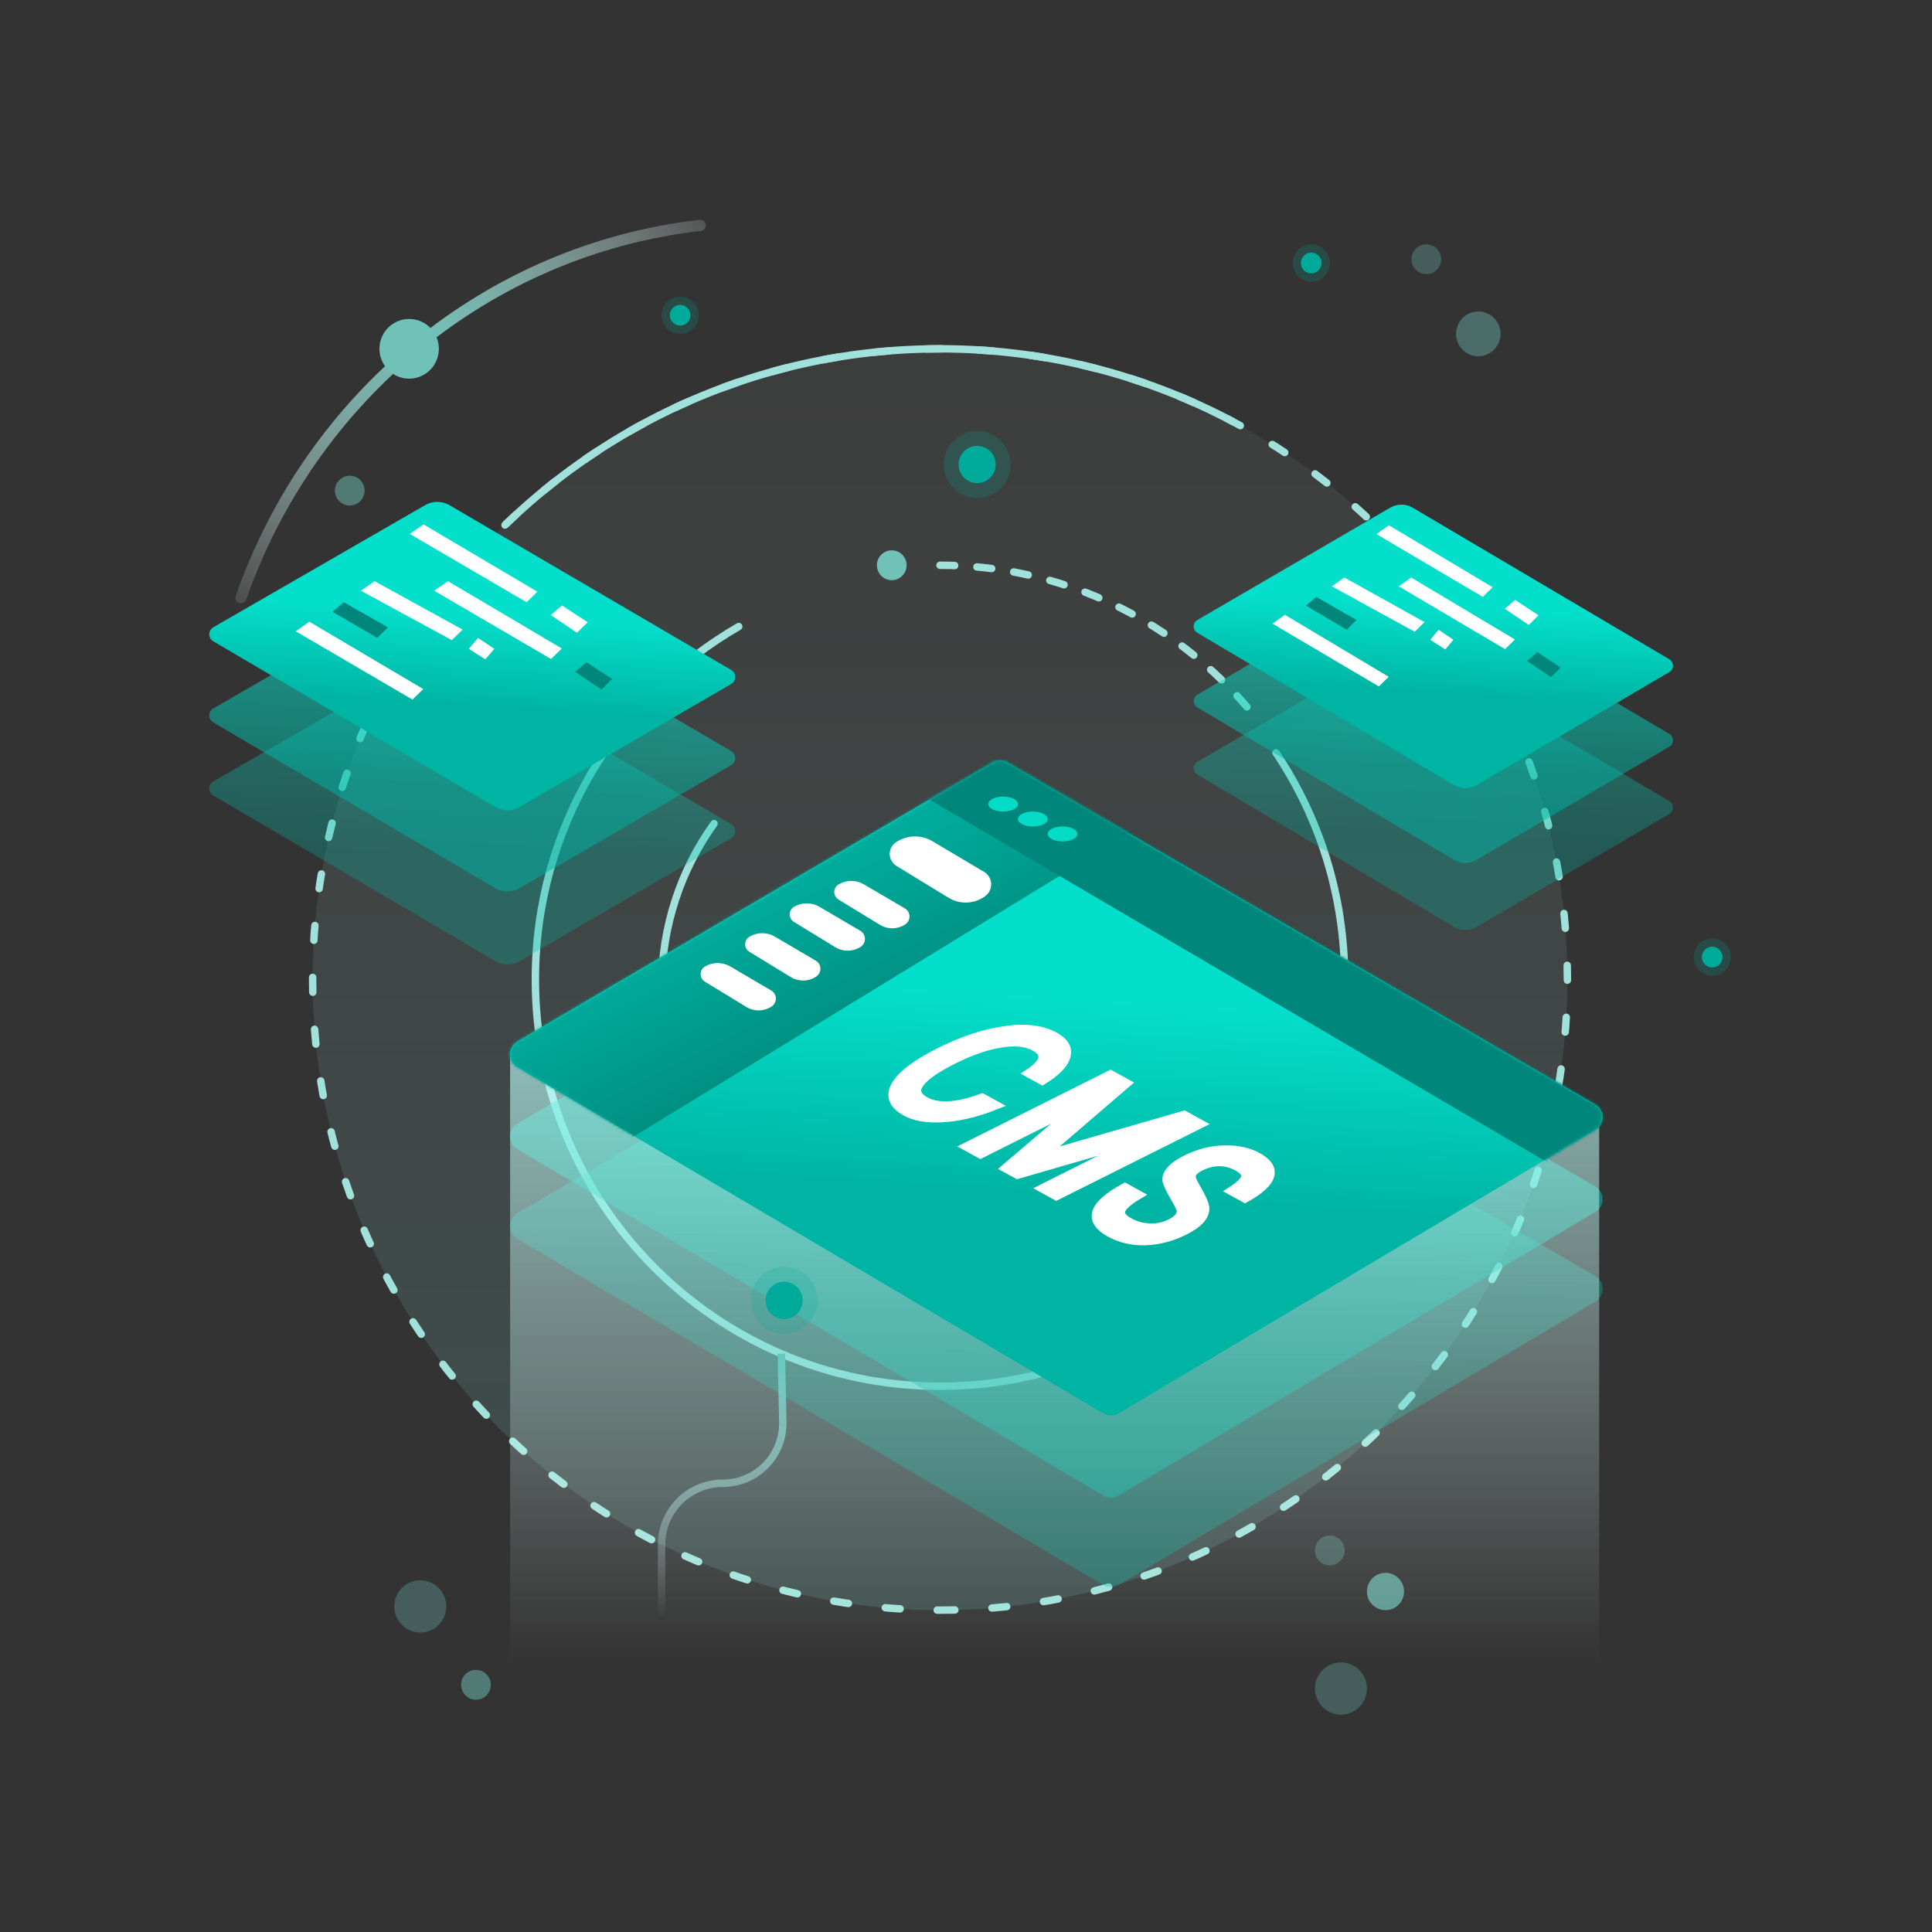 <?xml version="1.0" encoding="UTF-8"?>
<svg width="720px" height="720px" viewBox="0 0 720 720" version="1.1" xmlns="http://www.w3.org/2000/svg" xmlns:xlink="http://www.w3.org/1999/xlink">
    <rect x="0" y="0" width="720" height="720" fill="#333333" stroke="none"/>
    <title>企业管理系统定制开发</title>
    <defs>
        <linearGradient x1="50%" y1="100%" x2="50%" y2="4.335%" id="linearGradient-1">
            <stop stop-color="#79DDD4" stop-opacity="0.157" offset="0%"></stop>
            <stop stop-color="#E8F9F7" stop-opacity="0.053" offset="100%"></stop>
        </linearGradient>
        <radialGradient cx="39.772%" cy="30.385%" fx="39.772%" fy="30.385%" r="100%" gradientTransform="translate(0.398,0.304),scale(0.811,1),rotate(90),translate(-0.398,-0.304)" id="radialGradient-2">
            <stop stop-color="#70C2B9" offset="0%"></stop>
            <stop stop-color="#FEFFFE" stop-opacity="0" offset="100%"></stop>
        </radialGradient>
        <linearGradient x1="50%" y1="0%" x2="50%" y2="100%" id="linearGradient-3">
            <stop stop-color="#01C8B5" offset="0%"></stop>
            <stop stop-color="#02CAB8" stop-opacity="0" offset="100%"></stop>
        </linearGradient>
        <linearGradient x1="55.624%" y1="36.391%" x2="52.596%" y2="66.698%" id="linearGradient-4">
            <stop stop-color="#04DFCB" offset="0%"></stop>
            <stop stop-color="#00B4A3" offset="100%"></stop>
        </linearGradient>
        <linearGradient x1="50%" y1="0%" x2="50%" y2="100%" id="linearGradient-5">
            <stop stop-color="#B6FFF8" stop-opacity="0.636" offset="0%"></stop>
            <stop stop-color="#F3FCFB" stop-opacity="0" offset="100%"></stop>
        </linearGradient>
        <path d="M8.105,105.575 L185.186,1.636 C186.909,0.625 189.042,0.621 190.769,1.625 L409.828,128.985 C412.47,130.521 413.366,133.909 411.83,136.551 C411.357,137.365 410.684,138.045 409.874,138.526 L232.201,244.162 C230.463,245.195 228.299,245.198 226.558,244.17 L8.092,115.112 C5.46,113.558 4.587,110.164 6.142,107.533 C6.619,106.724 7.295,106.05 8.105,105.575 Z" id="path-6"></path>
        <linearGradient x1="30.242%" y1="32.32%" x2="59.41%" y2="67.031%" id="linearGradient-8">
            <stop stop-color="#00B9A8" offset="0%"></stop>
            <stop stop-color="#008F81" offset="100%"></stop>
        </linearGradient>
        <linearGradient x1="50%" y1="0%" x2="50%" y2="100%" id="linearGradient-9">
            <stop stop-color="#62C9BF" offset="0%"></stop>
            <stop stop-color="#FFFFFF" stop-opacity="0" offset="100%"></stop>
        </linearGradient>
        <linearGradient x1="55.624%" y1="36.624%" x2="52.596%" y2="66.413%" id="linearGradient-10">
            <stop stop-color="#04DFCB" offset="0%"></stop>
            <stop stop-color="#00B4A3" offset="100%"></stop>
        </linearGradient>
        <linearGradient x1="55.624%" y1="36.358%" x2="52.596%" y2="66.739%" id="linearGradient-11">
            <stop stop-color="#04DFCB" offset="0%"></stop>
            <stop stop-color="#00B4A3" offset="100%"></stop>
        </linearGradient>
    </defs>
    <g id="web显示" stroke="none" stroke-width="1" fill="none" fill-rule="evenodd">
        <g id="首页切图" transform="translate(-928, -2039)">
            <g id="企业管理系统定制开发" transform="translate(928, 2039)">
                <rect id="矩形" fill-opacity="0" fill="#FFFFFF" x="0" y="0" width="720" height="720"></rect>
                <g id="企业管理系统定制开发备份" transform="translate(75, 84)">
                    <ellipse id="椭圆形" fill="url(#linearGradient-1)" cx="275.316" cy="281.025" rx="233.811" ry="235.034"></ellipse>
                    <path d="M275.316,516.059 C404.446,516.059 509.126,410.831 509.126,281.025 C509.126,151.219 404.446,45.991 275.316,45.991 C146.185,45.991 41.505,151.219 41.505,281.025 C41.505,410.831 146.185,516.059 275.316,516.059 Z" id="椭圆形" stroke="#A0E2DB" stroke-width="2.767" stroke-linecap="round" stroke-dasharray="5.534,13.835"></path>
                    <path d="M200.304,149.49 C155.015,175.644 124.515,224.754 124.515,281.025 C124.515,364.746 192.03,432.615 275.316,432.615 C302.785,432.615 328.539,425.232 350.72,412.333 M391.46,377.719 C413.105,351.477 426.117,317.778 426.117,281.025 C426.117,249.743 416.69,220.674 400.538,196.531" id="形状" stroke="#A0E2DB" stroke-width="2.767" stroke-linecap="round"></path>
                    <path d="M389.691,179.444 C365.312,150.951 330.577,131.67 291.358,127.501 C286.087,126.941 280.735,126.653 275.316,126.653" id="路径" stroke="#A0E2DB" stroke-width="2.767" stroke-linecap="round" stroke-dasharray="5.534,8.301"></path>
                    <ellipse id="椭圆形" fill="#70C2B9" cx="257.33" cy="126.653" rx="5.534" ry="5.563"></ellipse>
                    <path d="M191.103,222.947 C178.801,240.083 171.553,261.123 171.553,283.864 C171.553,319.927 189.78,351.713 217.483,370.431 C234.008,381.596 253.904,388.112 275.316,388.112" id="路径" stroke="#A0E2DB" stroke-width="2.767" stroke-linecap="round"></path>
                    <path d="M384.335,73.05 C351.784,55.773 314.686,45.991 275.316,45.991 C234.827,45.991 196.742,56.336 163.534,74.541 C145.282,84.546 128.503,96.926 113.608,111.268" id="路径" stroke="#A0E2DB" stroke-width="2.767" stroke-linecap="round"></path>
                    <path d="M185.967,0 C106.62,9.009 40.851,64.202 14.792,138.782" id="路径" stroke="url(#radialGradient-2)" stroke-width="4.15" stroke-linecap="round"></path>
                    <ellipse id="椭圆形" fill="#70C2B9" cx="77.476" cy="45.991" rx="11.068" ry="11.126"></ellipse>
                    <ellipse id="椭圆形备份" fill="#70C2B9" opacity="0.7" cx="76.092" cy="119.7" rx="6.917" ry="6.954"></ellipse>
                    <ellipse id="椭圆形备份-7" fill="#70C2B9" opacity="0.7" cx="441.335" cy="509.106" rx="6.917" ry="6.954"></ellipse>
                    <ellipse id="椭圆形备份-4" fill="#70C2B9" opacity="0.3" cx="81.626" cy="514.669" rx="9.684" ry="9.735"></ellipse>
                    <ellipse id="椭圆形备份-6" fill="#70C2B9" opacity="0.3" cx="424.733" cy="545.265" rx="9.684" ry="9.735"></ellipse>
                    <ellipse id="椭圆形备份-2" fill="#70C2B9" opacity="0.5" cx="55.34" cy="98.839" rx="5.534" ry="5.563"></ellipse>
                    <ellipse id="椭圆形备份-5" fill="#70C2B9" opacity="0.5" cx="102.379" cy="543.874" rx="5.534" ry="5.563"></ellipse>
                    <ellipse id="椭圆形备份-8" fill="#70C2B9" opacity="0.3" cx="420.583" cy="493.808" rx="5.534" ry="5.563"></ellipse>
                    <ellipse id="椭圆形备份-3" fill="#70C2B9" opacity="0.3" cx="52.573" cy="146.124" rx="5.534" ry="5.563"></ellipse>
                    <ellipse id="椭圆形备份-9" fill="#70C2B9" opacity="0.3" cx="456.553" cy="12.613" rx="5.534" ry="5.563"></ellipse>
                    <ellipse id="椭圆形备份-10" fill="#70C2B9" opacity="0.4" cx="475.922" cy="40.428" rx="8.301" ry="8.344"></ellipse>
                    <g id="编组-2备份" transform="translate(171.553, 7.05)">
                        <g id="编组备份" transform="translate(384.612, 258.677)" fill="#00AA9A">
                            <ellipse id="椭圆形" opacity="0.2" cx="6.917" cy="6.954" rx="6.917" ry="6.954"></ellipse>
                            <ellipse id="椭圆形" cx="6.917" cy="6.954" rx="3.843" ry="3.863"></ellipse>
                        </g>
                        <g id="编组备份-2" transform="translate(235.194, 0)" fill="#00AA9A">
                            <ellipse id="椭圆形" opacity="0.2" cx="6.917" cy="6.954" rx="6.917" ry="6.954"></ellipse>
                            <ellipse id="椭圆形" cx="6.917" cy="6.954" rx="3.843" ry="3.863"></ellipse>
                        </g>
                        <g id="编组备份-3" transform="translate(0, 19.47)" fill="#00AA9A">
                            <ellipse id="椭圆形" opacity="0.2" cx="6.917" cy="6.954" rx="6.917" ry="6.954"></ellipse>
                            <ellipse id="椭圆形" cx="6.917" cy="6.954" rx="3.843" ry="3.863"></ellipse>
                        </g>
                        <line x1="390.782" y1="279.45" x2="390.782" y2="352.919" id="路径-4" stroke="url(#linearGradient-3)" stroke-width="2.767"></line>
                        <line x1="241.365" y1="20.773" x2="241.365" y2="94.242" id="路径-4备份" stroke="url(#linearGradient-3)" stroke-width="2.767" stroke-linecap="round" stroke-dasharray="0,13.835"></line>
                        <line x1="6.17" y1="40.244" x2="6.17" y2="113.712" id="路径-4备份-2" stroke="url(#linearGradient-3)" stroke-width="2.767" stroke-linecap="round" stroke-dasharray="0,13.835"></line>
                    </g>
                    <g id="编组-19" transform="translate(109.657, 198.567)">
                        <path d="M8.105,169.549 L185.186,65.61 C186.909,64.599 189.042,64.595 190.769,65.599 L409.828,192.959 C412.47,194.495 413.366,197.882 411.83,200.525 C411.357,201.339 410.684,202.019 409.874,202.5 L232.201,308.136 C230.463,309.169 228.299,309.172 226.558,308.144 L8.092,179.086 C5.46,177.532 4.587,174.138 6.142,171.507 C6.619,170.698 7.295,170.024 8.105,169.549 Z" id="蒙版备份-2" fill="url(#linearGradient-4)" opacity="0.32"></path>
                        <path d="M8.105,136.171 L185.186,32.233 C186.909,31.222 189.042,31.217 190.769,32.221 L409.828,159.581 C412.47,161.117 413.366,164.505 411.83,167.147 C411.357,167.961 410.684,168.641 409.874,169.122 L232.201,274.758 C230.463,275.792 228.299,275.795 226.558,274.766 L8.092,145.708 C5.46,144.154 4.587,140.761 6.142,138.129 C6.619,137.32 7.295,136.647 8.105,136.171 Z" id="蒙版" fill="url(#linearGradient-4)" opacity="0.5"></path>
                        <polygon id="路径-3" fill="url(#linearGradient-5)" points="5.451 109.39 5.451 336.963 411.298 336.963 411.298 131.804"></polygon>
                        <g id="路径-55">
                            <mask id="mask-7" fill="white">
                                <use xlink:href="#path-6"></use>
                            </mask>
                            <use id="蒙版" fill="url(#linearGradient-4)" xlink:href="#path-6"></use>
                            <path d="M153.013,131.593 C156.37,133.441 160.888,134.203 166.567,133.88 C172.645,133.54 179.106,132 185.993,129.284 L181.372,126.74 C176.585,128.496 172.363,129.464 168.705,129.646 C165.284,129.801 162.396,129.231 160.129,127.983 C156.642,126.063 155.934,123.713 158.006,120.933 C159.942,118.313 164.08,115.415 170.494,112.203 C176.684,109.102 182.391,107.069 187.584,106.164 C193.237,105.12 197.704,105.541 201.061,107.389 C203.328,108.638 204.339,110.057 204.106,111.732 C203.873,113.407 202.191,115.304 199.134,117.385 L203.755,119.929 C208.645,116.976 211.576,114.041 212.441,111.224 C213.369,108.284 211.927,105.844 208.308,103.851 C203.338,101.115 196.83,100.433 188.546,101.832 C181.195,103.039 173.647,105.627 165.742,109.587 C157.687,113.621 152.363,117.434 149.857,121.072 C146.91,125.253 147.912,128.785 153.013,131.593 Z M180.719,147.367 L218.755,128.316 L218.93,128.412 L190.441,152.72 L194.539,154.976 L242.123,141.182 L242.297,141.278 L204.261,160.329 L209.013,162.945 L262.264,136.273 L256.64,133.177 L203.168,148.592 L203.037,148.52 L234.842,121.176 L229.218,118.079 L175.968,144.751 L180.719,147.367 Z M229.051,176.693 C232.974,178.853 237.369,179.861 242.233,179.716 C247.173,179.534 251.991,178.267 256.765,175.876 C261.687,173.41 264.139,170.761 264.239,167.915 C264.286,166.608 263.255,164.236 261.307,160.812 C259.878,158.456 259.209,156.912 259.183,156.192 C259.031,154.618 260.154,153.276 262.541,152.081 C265.226,150.736 267.819,150.125 270.363,150.271 C272.497,150.348 274.589,150.951 276.638,152.079 C278.992,153.375 279.99,154.709 279.645,156.165 C279.374,157.584 277.623,159.286 274.628,161.245 L279.336,163.837 C284.848,160.755 287.879,157.954 288.458,155.372 C289.094,152.899 287.528,150.704 283.91,148.711 C280.597,146.887 276.582,146.01 271.867,146.08 C266.871,146.153 262.083,147.359 257.385,149.712 C252.761,152.028 250.358,154.469 250.295,157.022 C250.359,157.999 251.296,160.005 253.044,163.163 C254.698,165.955 255.554,167.681 255.655,168.364 C255.901,170.303 254.592,172.013 251.609,173.508 C249.222,174.703 246.66,175.253 243.923,175.157 C241.185,175.061 238.565,174.403 236.211,173.107 C233.595,171.667 232.497,170.2 232.873,168.682 C233.268,167.017 235.454,165.006 239.282,162.722 L234.574,160.129 C228.123,163.635 224.596,166.869 224.035,169.854 C223.636,172.3 225.258,174.605 229.051,176.693 Z" id="CMS" stroke="#FFFFFF" stroke-width="3.6" fill="#FFFFFF" fill-rule="nonzero" mask="url(#mask-7)"></path>
                            <polygon id="路径-54" fill="url(#linearGradient-8)" mask="url(#mask-7)" points="46.947 143.787 258.535 14.312 183.644 -15.189 -8.812 75.65 -8.812 118.084"></polygon>
                            <polygon fill="#00867A" mask="url(#mask-7)" points="157.589 13.006 412.214 162.482 427.849 122.919 175.532 -11.181"></polygon>
                        </g>
                        <ellipse id="椭圆形" fill="#04DCC8" cx="189.178" cy="17.094" rx="5.534" ry="2.781"></ellipse>
                        <ellipse id="椭圆形备份-15" fill="#04DCC8" cx="200.246" cy="22.657" rx="5.534" ry="2.781"></ellipse>
                        <ellipse id="椭圆形备份-16" fill="#04DCC8" cx="211.314" cy="28.22" rx="5.534" ry="2.781"></ellipse>
                        <path d="M149.207,31.35 C146.821,32.965 146.197,36.209 147.812,38.594 C148.229,39.211 148.773,39.73 149.408,40.119 L168.775,51.975 C173.034,54.582 178.445,54.364 182.481,51.423 C184.91,49.652 185.444,46.248 183.674,43.819 C183.24,43.224 182.689,42.723 182.056,42.347 L162.875,30.947 C158.626,28.421 153.3,28.578 149.207,31.35 Z" id="路径-56" fill="#FFFFFF"></path>
                        <path d="M127.86,47.019 C126.295,47.939 125.772,49.953 126.692,51.518 C126.966,51.984 127.35,52.375 127.812,52.657 L143.236,62.081 C146.163,63.87 149.86,63.805 152.723,61.914 C154.337,60.848 154.782,58.674 153.715,57.06 C153.421,56.614 153.027,56.241 152.566,55.97 L137.318,47.017 C134.399,45.303 130.779,45.304 127.86,47.019 Z" id="路径-56备份-13" fill="#FFFFFF"></path>
                        <path d="M111.258,55.363 C109.693,56.283 109.17,58.297 110.09,59.862 C110.364,60.328 110.748,60.72 111.21,61.002 L126.634,70.426 C129.561,72.214 133.259,72.149 136.121,70.258 C137.735,69.192 138.18,67.019 137.113,65.404 C136.819,64.958 136.425,64.585 135.964,64.314 L120.717,55.362 C117.797,53.647 114.177,53.648 111.258,55.363 Z" id="路径-56备份-14" fill="#FFFFFF"></path>
                        <path d="M94.656,66.489 C93.091,67.409 92.568,69.423 93.488,70.988 C93.762,71.454 94.147,71.846 94.608,72.128 L110.032,81.552 C112.959,83.34 116.657,83.275 119.519,81.384 C121.134,80.318 121.578,78.145 120.511,76.53 C120.217,76.084 119.823,75.711 119.362,75.44 L104.115,66.488 C101.195,64.773 97.576,64.774 94.656,66.489 Z" id="路径-56备份-15" fill="#FFFFFF"></path>
                        <path d="M78.054,77.615 C76.489,78.535 75.966,80.549 76.886,82.114 C77.16,82.58 77.545,82.972 78.006,83.253 L93.43,92.677 C96.357,94.466 100.055,94.401 102.917,92.51 C104.532,91.444 104.976,89.271 103.91,87.656 C103.615,87.21 103.221,86.837 102.76,86.566 L87.513,77.613 C84.593,75.899 80.974,75.9 78.054,77.615 Z" id="路径-56备份-16" fill="#FFFFFF"></path>
                    </g>
                    <g id="编组" transform="translate(204.757, 388.112)" fill="#00AA9A">
                        <ellipse id="椭圆形" opacity="0.2" cx="12.451" cy="12.517" rx="12.451" ry="12.517"></ellipse>
                        <ellipse id="椭圆形" cx="12.451" cy="12.517" rx="6.917" ry="6.954"></ellipse>
                    </g>
                    <g id="编组-2" transform="translate(276.699, 76.587)">
                        <g id="编组备份" fill="#00AA9A">
                            <ellipse id="椭圆形" opacity="0.2" cx="12.451" cy="12.517" rx="12.451" ry="12.517"></ellipse>
                            <ellipse id="椭圆形" cx="12.451" cy="12.517" rx="6.917" ry="6.954"></ellipse>
                        </g>
                        <line x1="11.704" y1="34.681" x2="11.704" y2="108.15" id="路径-4" stroke="url(#linearGradient-3)" stroke-width="2.767"></line>
                    </g>
                    <path d="M216.186,420.473 L216.726,445.952 C216.987,458.292 207.195,468.508 194.854,468.769 C194.696,468.773 194.539,468.774 194.381,468.774 C181.774,468.774 171.553,478.995 171.553,491.602 L171.553,518.841 L171.553,518.841" id="路径-2" stroke="url(#linearGradient-9)" stroke-width="2.767"></path>
                    <g id="编组-20备份" transform="translate(0, 101.62)">
                        <path d="M4.489,105.598 L83.442,60.071 C86.257,58.447 89.727,58.458 92.532,60.099 L197.525,121.518 C198.963,122.359 199.447,124.207 198.606,125.645 C198.343,126.094 197.968,126.468 197.518,126.73 L118.663,172.574 C115.838,174.216 112.347,174.208 109.53,172.553 L4.468,110.812 C3.031,109.968 2.551,108.119 3.395,106.683 C3.66,106.233 4.037,105.859 4.489,105.598 Z" id="路径-57备份-2" fill="url(#linearGradient-10)" opacity="0.3"></path>
                        <path d="M4.489,78.387 L83.442,32.86 C86.257,31.236 89.727,31.247 92.532,32.888 L197.525,94.307 C198.963,95.148 199.447,96.996 198.606,98.434 C198.343,98.883 197.968,99.257 197.518,99.519 L118.663,145.363 C115.838,147.006 112.347,146.998 109.53,145.342 L4.468,83.601 C3.031,82.757 2.551,80.909 3.395,79.472 C3.66,79.022 4.037,78.648 4.489,78.387 Z" id="路径-57备份" fill="url(#linearGradient-10)" opacity="0.5"></path>
                        <path d="M4.489,48.153 L83.442,2.626 C86.257,1.002 89.727,1.013 92.532,2.654 L197.525,64.073 C198.963,64.914 199.447,66.762 198.606,68.2 C198.343,68.649 197.968,69.023 197.518,69.285 L118.663,115.129 C115.838,116.772 112.347,116.763 109.53,115.108 L4.468,53.367 C3.031,52.523 2.551,50.674 3.395,49.238 C3.66,48.788 4.037,48.414 4.489,48.153 Z" id="路径-57" fill="url(#linearGradient-10)"></path>
                        <polygon id="路径-58" fill="#FFFFFF" points="82.817 9.793 77.722 13.366 121.244 38.806 125.261 34.888"></polygon>
                        <polygon id="路径-58备份-2" fill="#FFFFFF" points="91.93 30.957 86.834 34.53 130.357 59.97 134.373 56.052"></polygon>
                        <polygon id="路径-58备份-3" fill="#FFFFFF" points="40.294 46.074 35.198 49.647 78.721 75.087 82.737 71.169"></polygon>
                        <polygon id="路径-58备份-4" fill="#FFFFFF" points="64.593 30.957 59.498 34.53 93.382 52.931 97.398 49.014"></polygon>
                        <polygon id="路径-58备份" fill="#FFFFFF" points="134.453 40.028 130.241 43.581 140.017 50.191 144.034 46.274"></polygon>
                        <polygon id="路径-58备份-6" fill="#00867A" points="143.566 61.192 139.353 64.745 149.13 71.355 153.146 67.437"></polygon>
                        <polygon id="路径-58备份-7" fill="#00867A" points="53.108 38.806 48.896 42.359 65.568 52.101 69.584 48.183"></polygon>
                        <polygon id="路径-58备份-5" fill="#FFFFFF" points="103.153 52.126 99.731 56.172 105.872 60.09 109.214 56.172"></polygon>
                    </g>
                    <g id="编组-20" transform="translate(367.154, 102.741)">
                        <path d="M4.067,97.161 L75.953,55.298 C78.551,53.785 81.764,53.795 84.353,55.324 L179.962,111.807 C181.278,112.584 181.714,114.281 180.937,115.596 C180.698,116.001 180.361,116.337 179.956,116.575 L108.158,158.729 C105.552,160.26 102.319,160.252 99.719,158.709 L4.048,101.931 C2.733,101.151 2.3,99.454 3.08,98.14 C3.321,97.735 3.66,97.398 4.067,97.161 Z" id="路径-57备份-2" fill="url(#linearGradient-11)" opacity="0.3"></path>
                        <path d="M4.067,72.127 L75.953,30.265 C78.551,28.752 81.764,28.762 84.353,30.291 L179.962,86.773 C181.278,87.551 181.714,89.247 180.937,90.563 C180.698,90.967 180.361,91.304 179.956,91.542 L108.158,133.696 C105.552,135.226 102.319,135.219 99.719,133.676 L4.048,76.898 C2.733,76.118 2.3,74.42 3.08,73.106 C3.321,72.701 3.66,72.364 4.067,72.127 Z" id="路径-57备份" fill="url(#linearGradient-11)" opacity="0.5"></path>
                        <path d="M4.067,44.313 L75.953,2.45 C78.551,0.937 81.764,0.947 84.353,2.476 L179.962,58.959 C181.278,59.736 181.714,61.433 180.937,62.748 C180.698,63.153 180.361,63.489 179.956,63.727 L108.158,105.881 C105.552,107.412 102.319,107.404 99.719,105.861 L4.048,49.083 C2.733,48.303 2.3,46.606 3.08,45.292 C3.321,44.887 3.66,44.55 4.067,44.313 Z" id="路径-57" fill="url(#linearGradient-11)"></path>
                        <polygon id="路径-58" fill="#FFFFFF" points="75.444 9.01 70.803 12.296 110.45 35.7 114.109 32.096"></polygon>
                        <polygon id="路径-58备份-2" fill="#FFFFFF" points="83.745 28.48 79.104 31.767 118.751 55.171 122.41 51.566"></polygon>
                        <polygon id="路径-58备份-3" fill="#FFFFFF" points="36.706 42.387 32.065 45.674 71.712 69.078 75.371 65.474"></polygon>
                        <polygon id="路径-58备份-4" fill="#FFFFFF" points="58.842 28.48 54.201 31.767 85.068 48.696 88.727 45.091"></polygon>
                        <polygon id="路径-58备份" fill="#FFFFFF" points="122.483 36.824 118.646 40.093 127.552 46.175 131.211 42.571"></polygon>
                        <polygon id="路径-58备份-6" fill="#00867A" points="130.784 56.295 126.947 59.564 135.853 65.645 139.512 62.041"></polygon>
                        <polygon id="路径-58备份-7" fill="#00867A" points="48.38 35.7 44.543 38.969 59.73 47.931 63.389 44.327"></polygon>
                        <polygon id="路径-58备份-5" fill="#FFFFFF" points="93.97 47.955 90.852 51.677 96.447 55.281 99.491 51.677"></polygon>
                    </g>
                </g>
            </g>
        </g>
    </g>
</svg>